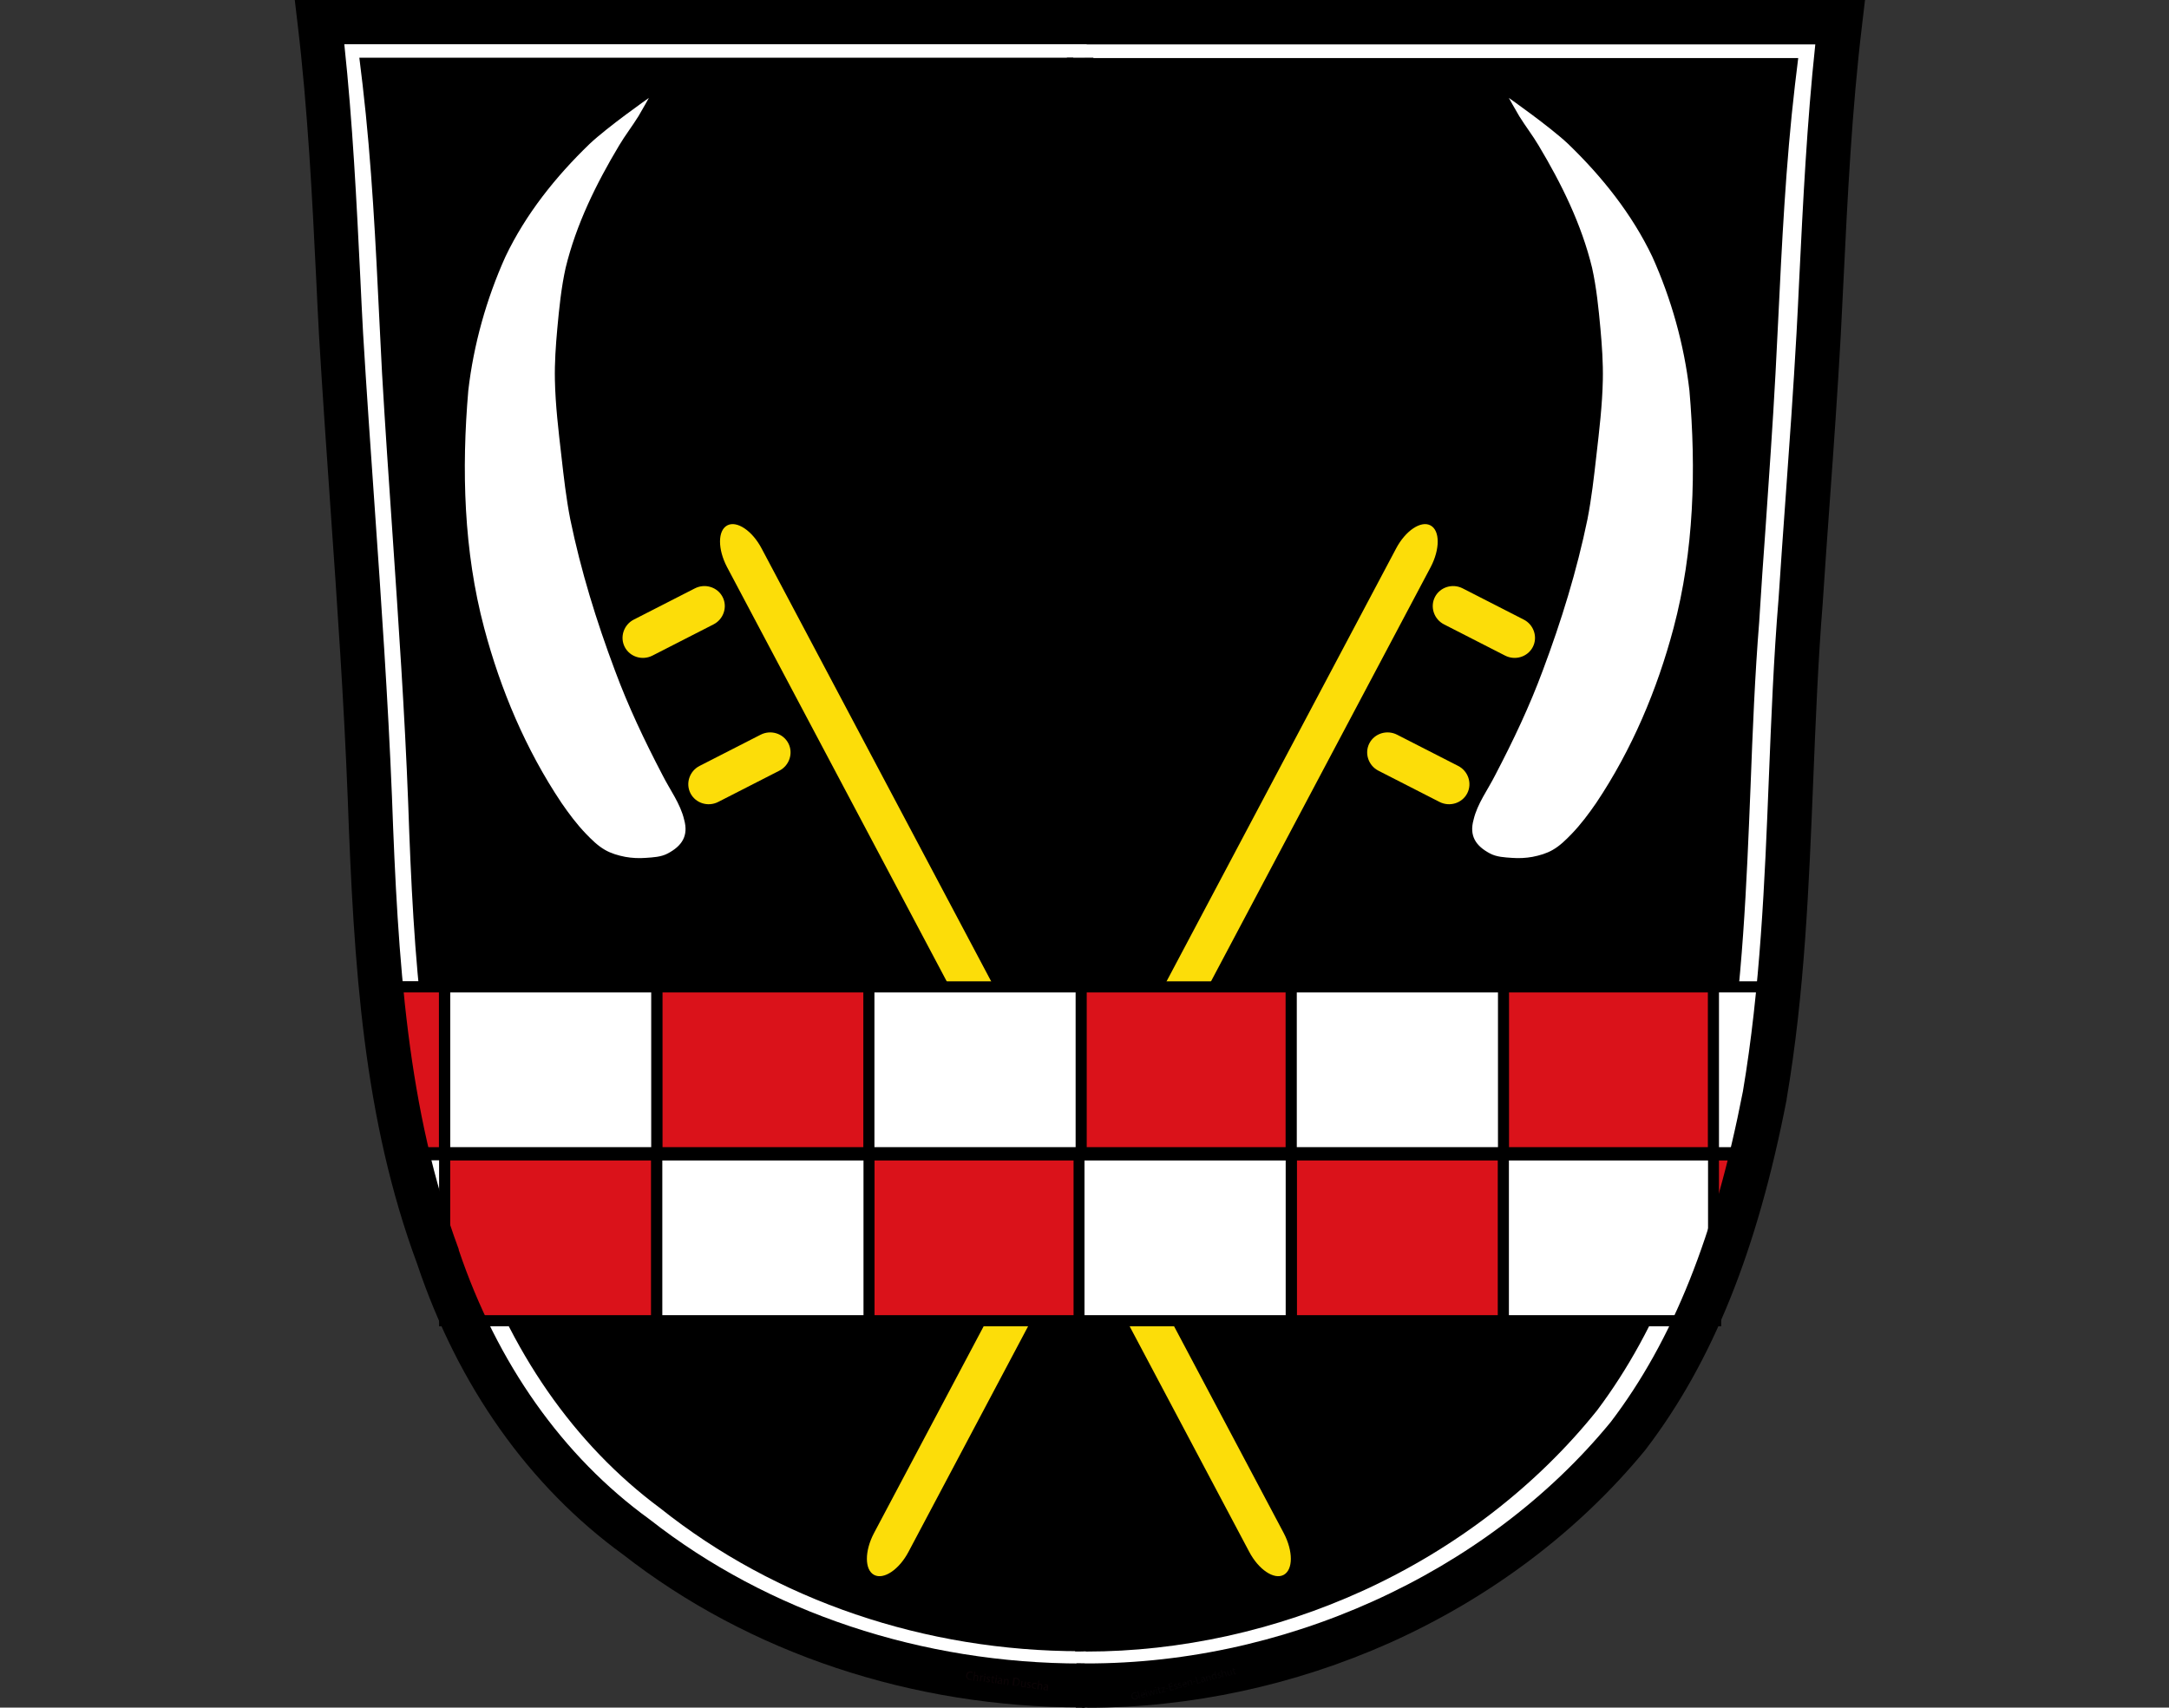 <?xml version="1.0" encoding="UTF-8"?>
<svg xmlns="http://www.w3.org/2000/svg" id="a" viewBox="0 0 127 100" width="127" height="100">
  <rect x="0" y="0" width="127" height="100" fill="#333333" stroke="none"/>
  <defs>
    <style>
      .b {
        fill: #000;
      }

      .b, .c, .d, .e, .f, .g {
        stroke-width: 0px;
      }

      .c {
        fill: #060406;
      }

      .h {
        isolation: isolate;
      }

      .d {
        fill: #da121a;
      }

      .e {
        fill: #0c0406;
      }

      .f {
        fill: #fff;
      }

      .g {
        fill: #fcdd09;
      }
    </style>
  </defs>
  <g>
    <g>
      <path class="f" d="M18.82,1.23l88.7.35c-.67,13.29-2.21,42.19-3.03,55.23l-2.34,14.39-3.9,9.36-5.98,7.46-9.97,6.76-10.84,3.55-10.58.52-10.23-2.17-7.98-3.21-7.72-5.2-5.9-6.68-3.9-10.23-2.77-13.09c-.55-9.28-1.89-32.84-2.43-42.4l-1.13-14.65Z"></path>
      <path class="b" d="M60.86,98.92h0s-10.23-2.17-10.23-2.17l-8-3.22-7.72-5.21h0s-5.9-6.69-5.9-6.69h0s-3.9-10.24-3.9-10.24l-2.78-13.1c-.52-8.83-1.77-30.81-2.43-42.41l-1.13-14.72h.07s88.76.35,88.76.35v.07c-.65,12.7-2.2,41.94-3.04,55.23l-2.34,14.41h0s-3.9,9.38-3.9,9.38h0s-5.99,7.47-5.99,7.47h0s-9.98,6.77-9.98,6.77h0s-10.85,3.56-10.85,3.56h0s-10.59.52-10.59.52ZM42.69,93.42l7.97,3.21,10.21,2.16,10.56-.52,10.82-3.55,9.96-6.75,5.97-7.44,3.89-9.35,2.34-14.39c.84-13.26,2.38-42.42,3.03-55.15l-88.56-.35,1.12,14.58c.66,11.6,1.91,33.58,2.43,42.4l2.77,13.08,3.89,10.21,5.88,6.66,7.7,5.19Z"></path>
    </g>
    <rect class="b" x="62.47" y="0" width="1.68" height="2.59"></rect>
    <g>
      <g>
        <path class="b" d="M63.43,95.29c-8.58.03-17.17-2.7-23.91-8.08-5.13-3.8-8.58-9.19-10.56-15.23-2.91-8-3.34-16.56-3.64-25-.32-8.41-1.05-16.79-1.53-25.19-.29-5.67-.48-11.35-1.15-16.99h40.22"></path>
        <path class="b" d="M63.28,96.7c-9.12,0-17.85-2.97-24.63-8.38-5.03-3.73-8.84-9.22-11.04-15.89-2.89-7.94-3.39-16.21-3.71-25.41-.2-5.26-.57-10.61-.92-15.78-.21-3.07-.43-6.25-.61-9.38-.05-1-.1-1.99-.15-2.98-.22-4.58-.45-9.32-.99-13.93l-.19-1.57h41.8v2.81H24.21c.43,4.2.64,8.44.84,12.55.05.99.1,1.97.15,2.96.18,3.11.4,6.28.61,9.35.35,5.19.72,10.56.93,15.87.32,8.97.8,17.01,3.55,24.57v.04c2.06,6.21,5.44,11.11,10.08,14.54l.04.03c6.28,5.02,14.4,7.78,22.89,7.78.05,0,.09,0,.14,0v2.81s-.09,0-.14,0Z"></path>
      </g>
      <g>
        <path class="b" d="M62.97,95.29c11.15.19,22.42-4.84,29.43-13.58,4-5.36,6.04-12,7.28-18.52,1.48-8.89,1.2-17.98,1.91-26.95.31-4.82.7-9.63.96-14.45.29-5.67.48-11.35,1.15-16.99h-40.2"></path>
        <path class="b" d="M63.58,96.71c-.21,0-.42,0-.63,0l.05-2.81c10.84.18,21.68-4.81,28.29-13.04,3.29-4.41,5.52-10.1,7.01-17.91.93-5.59,1.16-11.4,1.38-17.02.13-3.21.26-6.52.52-9.78.12-1.82.25-3.68.37-5.47.21-2.94.42-5.97.58-8.96.05-.98.1-1.97.15-2.96.2-4.11.4-8.35.84-12.55h-38.63v-2.81h41.78l-.19,1.57c-.54,4.61-.77,9.35-.99,13.93-.05.99-.1,1.98-.15,2.97-.16,3.01-.38,6.06-.58,9.01-.13,1.79-.26,3.64-.37,5.46v.02c-.26,3.21-.39,6.5-.51,9.68-.23,5.71-.46,11.62-1.42,17.39v.03c-1.58,8.26-3.97,14.33-7.54,19.1l-.03.04c-3.55,4.43-8.28,8.07-13.67,10.54-5.12,2.34-10.73,3.58-16.25,3.58Z"></path>
      </g>
      <rect class="b" x="62.47" y="3.38" width="1.55" height="2.81"></rect>
    </g>
  </g>
  <path class="b" d="M59.23,3.49h19.42v78.44h-19.42V3.49Z"></path>
  <g>
    <path class="g" d="M42.58,30.77h0c.56-.3,1.47.31,2.02,1.36l30.57,57.66c.55,1.05.55,2.14-.01,2.44h0c-.56.3-1.47-.31-2.02-1.36l-30.57-57.66c-.55-1.05-.55-2.14.01-2.44Z"></path>
    <path class="g" d="M83.76,30.77h0c-.56-.3-1.47.31-2.02,1.36l-30.57,57.66c-.55,1.05-.55,2.14.01,2.44h0c.56.3,1.47-.31,2.02-1.36l30.57-57.66c.55-1.05.55-2.14-.01-2.44Z"></path>
  </g>
  <g>
    <g>
      <g>
        <path class="d" d="M38.45,57.8h12.43v9.71h-12.43v-9.71Z"></path>
        <path class="b" d="M51.2,67.83h-13.07v-10.36h13.07v10.36ZM38.78,67.18h11.78v-9.06h-11.78v9.06Z"></path>
      </g>
      <g>
        <path class="f" d="M26.03,57.8h12.43v9.71h-12.43v-9.71Z"></path>
        <path class="b" d="M38.78,67.83h-13.07v-10.36h13.07v10.36ZM26.35,67.18h11.78v-9.06h-11.78v9.06Z"></path>
      </g>
      <g>
        <path class="d" d="M63.18,57.8h12.43v9.71h-12.43v-9.71Z"></path>
        <path class="b" d="M75.93,67.83h-13.07v-10.36h13.07v10.36ZM63.5,67.18h11.78v-9.06h-11.78v9.06Z"></path>
      </g>
      <g>
        <path class="f" d="M50.88,57.8h12.43v9.71h-12.43v-9.71Z"></path>
        <path class="b" d="M63.63,67.83h-13.07v-10.36h13.07v10.36ZM51.2,67.18h11.78v-9.06h-11.78v9.06Z"></path>
      </g>
      <g>
        <path class="d" d="M88.03,57.8h12.43v9.71h-12.43v-9.71Z"></path>
        <path class="b" d="M100.78,67.83h-13.07v-10.36h13.07v10.36ZM88.35,67.18h11.78v-9.06h-11.78v9.06Z"></path>
      </g>
      <g>
        <g>
          <path class="f" d="M75.6,57.8h12.43v9.71h-12.43v-9.71Z"></path>
          <path class="b" d="M88.35,67.83h-13.07v-10.36h13.07v10.36ZM75.93,67.18h11.78v-9.06h-11.78v9.06Z"></path>
        </g>
        <g>
          <path class="f" d="M100.33,57.8v9.71h2.17l.77-3.35c.22-1.57.72-4.49.93-6.36h-3.87Z"></path>
          <path class="b" d="M102.75,67.83h-2.75v-10.11l.12-.25h4.43l-.04.36c-.14,1.21-.39,2.85-.62,4.29-.12.78-.24,1.52-.31,2.07v.03s-.84,3.6-.84,3.6ZM100.65,67.18h1.59l.71-3.08c.08-.56.19-1.29.31-2.07.2-1.3.43-2.75.57-3.91h-3.18v9.06Z"></path>
        </g>
      </g>
      <g>
        <g>
          <path class="d" d="M22.47,57.8l.31,2.54.93,4.43.25,2.74h2.07v-9.71h-3.56,0Z"></path>
          <path class="b" d="M26.35,67.83h-2.69l-.27-3.02-.93-4.44-.28-2.26h-.11l.08-.39h.32s0-.26,0-.26h3.89v10.36ZM24.25,67.18h1.45v-9.06h-2.87l.27,2.16.93,4.45.22,2.45Z"></path>
        </g>
        <g>
          <path class="d" d="M26.03,67.63h12.43v9.71h-12.43v-9.71Z"></path>
          <path class="b" d="M38.78,77.67h-13.07v-10.36h13.07v10.36ZM26.35,77.02h11.78v-9.06h-11.78v9.06Z"></path>
        </g>
      </g>
      <g>
        <path class="f" d="M24.16,67.63l.93,3.79.94,3.15v-6.94h-1.87,0Z"></path>
        <path class="b" d="M25.72,74.66l-.95-3.16-1.02-4.19h2.6s0,7.26,0,7.26l-.63.09ZM25.4,71.34l.31,1.02v-4.41h-1.13l.83,3.38Z"></path>
      </g>
      <g>
        <path class="d" d="M50.88,67.63h12.43v9.71h-12.43v-9.71Z"></path>
        <path class="b" d="M63.63,77.67h-13.07v-10.36h13.07v10.36ZM51.2,77.02h11.78v-9.06h-11.78v9.06Z"></path>
      </g>
      <g>
        <path class="f" d="M38.45,67.63h12.43v9.71h-12.43v-9.71Z"></path>
        <path class="b" d="M51.2,77.67h-13.07v-10.36h13.07v10.36ZM38.78,77.02h11.78v-9.06h-11.78v9.06Z"></path>
      </g>
      <g>
        <path class="d" d="M75.6,67.63h12.43v9.71h-12.43v-9.71Z"></path>
        <path class="b" d="M88.35,77.67h-13.07v-10.36h13.07v10.36ZM75.93,77.02h11.78v-9.06h-11.78v9.06Z"></path>
      </g>
      <g>
        <g>
          <path class="f" d="M63.18,67.63h12.43v9.71h-12.43v-9.71Z"></path>
          <path class="b" d="M75.93,77.67h-13.07v-10.36h13.07v10.36ZM63.5,77.02h11.78v-9.06h-11.78v9.06Z"></path>
        </g>
        <g>
          <path class="f" d="M88.03,67.63h12.43v9.71h-12.43v-9.71Z"></path>
          <path class="b" d="M100.78,77.67h-13.07v-10.36h13.07v10.36ZM88.35,77.02h11.78v-9.06h-11.78v9.06Z"></path>
        </g>
      </g>
      <g>
        <path class="d" d="M100.33,67.63v7.58l.94-2.27.83-3.58.26-1.74h-2.03Z"></path>
        <path class="b" d="M100.63,75.34l-.62-.12v-7.91h2.73l-.32,2.14-.85,3.63-.94,2.27ZM100.65,67.96v5.64l.31-.74.82-3.54.2-1.36h-1.34Z"></path>
      </g>
    </g>
    <g>
      <path class="b" d="M63.36,99.99c-9.95,0-19.49-3.18-26.89-8.96-5.49-3.99-9.65-9.86-12.04-17-3.16-8.52-3.71-17.4-4.07-27.29-.22-5.66-.62-11.42-1.01-16.99-.23-3.31-.47-6.73-.67-10.1-.06-1.07-.11-2.14-.16-3.2-.24-4.94-.5-10.04-1.09-15.01L17.26,0h45.6v2.59H20.16c.49,4.59.72,9.23.94,13.74.05,1.06.1,2.12.16,3.19.2,3.35.44,6.76.67,10.06.39,5.59.79,11.37,1.02,17.07.35,9.67.88,18.34,3.91,26.51v.04c2.24,6.64,6.09,12.09,11.15,15.76l.04.03c6.94,5.44,15.93,8.43,25.31,8.43.05,0,.1,0,.15,0v2.59s-.09,0-.15,0Z"></path>
      <path class="b" d="M63.67,100c-.23,0-.45,0-.68,0l.04-2.59c11.99.2,23.97-5.22,31.28-14.13,3.64-4.78,6.1-10.93,7.74-19.36,1.02-6.03,1.28-12.29,1.52-18.35.14-3.45.28-7.02.57-10.52.13-1.97.27-3.96.41-5.89.23-3.16.46-6.43.64-9.64.06-1.06.11-2.12.16-3.18.22-4.5.45-9.15.94-13.74h-42.66V0h45.57l-.17,1.45c-.6,4.97-.85,10.07-1.09,15-.05,1.07-.11,2.13-.16,3.2-.18,3.24-.41,6.52-.64,9.69-.14,1.93-.28,3.93-.41,5.89v.02c-.28,3.46-.42,7-.56,10.43-.25,6.14-.5,12.49-1.56,18.69v.03c-1.72,8.86-4.34,15.36-8.24,20.47l-.03.04c-3.9,4.76-9.08,8.66-14.97,11.3-5.58,2.49-11.68,3.8-17.69,3.8Z"></path>
    </g>
  </g>
  <g>
    <g>
      <path class="g" d="M36.58,37.89c-.3-.58-.06-1.31.54-1.61,0,0,3.56-1.82,3.56-1.82.6-.31,1.33-.08,1.63.5.3.58.06,1.31-.54,1.61l-3.56,1.82c-.6.31-1.33.08-1.63-.5Z"></path>
      <path class="g" d="M40.43,46.46c-.3-.58-.06-1.31.54-1.61,0,0,3.56-1.82,3.56-1.82.6-.31,1.33-.08,1.63.5.3.58.06,1.31-.54,1.61l-3.56,1.82c-.6.31-1.33.08-1.63-.5Z"></path>
    </g>
    <g>
      <path class="g" d="M89.75,37.89c.3-.58.06-1.31-.54-1.61,0,0-3.56-1.82-3.56-1.82-.6-.31-1.33-.08-1.63.5-.3.58-.06,1.31.54,1.61l3.56,1.82c.6.31,1.33.08,1.63-.5Z"></path>
      <path class="g" d="M85.91,46.46c.3-.58.06-1.31-.54-1.61,0,0-3.56-1.82-3.56-1.82-.6-.31-1.33-.08-1.63.5-.3.58-.06,1.31.54,1.61l3.56,1.82c.6.31,1.33.08,1.63-.5Z"></path>
    </g>
  </g>
  <g>
    <path class="f" d="M38,5.73s-2.41,1.69-3.48,2.7c-1.98,1.91-3.74,4.11-4.93,6.61-1.11,2.47-1.86,5.14-2.17,7.83-.4,4.64-.27,9.4.93,13.91.96,3.62,2.44,7.12,4.52,10.23.44.64.91,1.27,1.45,1.83.33.34.68.69,1.1.93.36.21.78.33,1.19.41.39.07.79.09,1.19.06.44-.03.91-.05,1.3-.26.83-.44,1.22-1.03.96-1.97-.22-.95-.84-1.76-1.28-2.64-1.04-1.99-2-4.01-2.78-6.12-1.08-2.88-1.99-5.83-2.61-8.84-.24-1.23-.38-2.47-.52-3.71-.17-1.48-.35-2.97-.38-4.46-.02-1,.05-1.99.14-2.99.11-1.19.23-2.4.49-3.57.62-2.55,1.79-4.92,3.13-7.16.35-.59.77-1.13,1.13-1.71.21-.35.61-1.07.61-1.07"></path>
    <path class="f" d="M88.34,5.73s2.41,1.69,3.48,2.7c1.98,1.91,3.74,4.11,4.93,6.61,1.11,2.47,1.86,5.14,2.17,7.83.4,4.64.27,9.4-.93,13.91-.96,3.62-2.44,7.12-4.52,10.23-.44.64-.91,1.27-1.45,1.83-.33.34-.68.69-1.1.93-.36.21-.78.33-1.19.41-.39.07-.79.09-1.19.06-.44-.03-.91-.05-1.3-.26-.83-.44-1.22-1.03-.96-1.97.22-.95.84-1.76,1.28-2.64,1.04-1.99,2-4.01,2.78-6.12,1.08-2.88,1.99-5.83,2.61-8.84.24-1.23.38-2.47.52-3.71.17-1.48.35-2.97.38-4.46.02-1-.05-1.99-.14-2.99-.11-1.19-.23-2.4-.49-3.57-.62-2.55-1.79-4.92-3.13-7.16-.35-.59-.77-1.13-1.13-1.71-.21-.35-.61-1.07-.61-1.07"></path>
  </g>
  <g>
    <g class="h">
      <g class="h">
        <path class="e" d="M56.9,98.37s-.07.01-.13,0c-.13-.02-.22-.12-.2-.27.02-.15.13-.23.28-.21.06,0,.09.03.11.04l-.02.05s-.05-.03-.09-.03c-.11-.02-.19.05-.21.17-.02.11.04.2.15.21.04,0,.08,0,.1,0v.05Z"></path>
        <path class="e" d="M57.04,97.91h.06s-.03.22-.03.22h0s.03-.03.05-.04c.02,0,.04-.01.06,0,.05,0,.11.04.1.16l-.03.2h-.06s.03-.2.03-.2c0-.05,0-.1-.06-.11-.04,0-.07.02-.09.05,0,0,0,.02,0,.03l-.03.2h-.06s.07-.5.07-.5Z"></path>
        <path class="e" d="M57.39,98.22s0-.07.01-.11h.05s0,.07,0,.07h0s.06-.07.1-.06c0,0,.01,0,.02,0v.06s-.02,0-.03,0c-.04,0-.08.02-.09.07,0,0,0,.02,0,.03l-.02.18h-.06s.03-.24.03-.24Z"></path>
        <path class="e" d="M57.59,98.48l.05-.34h.06s-.05.34-.05.34h-.06ZM57.71,98.06s-.02.04-.04.03c-.02,0-.03-.02-.03-.04,0-.02.02-.04.04-.03.02,0,.04.02.03.04Z"></path>
        <path class="e" d="M57.75,98.44s.05.03.08.04c.04,0,.07-.01.07-.04,0-.03-.01-.05-.05-.07-.06-.03-.08-.07-.08-.11,0-.05.06-.09.13-.08.03,0,.06.02.08.03l-.02.04s-.03-.02-.07-.03c-.04,0-.06.01-.06.04,0,.03.01.04.06.07.06.03.08.06.07.11,0,.06-.06.09-.14.08-.04,0-.07-.02-.09-.04l.02-.04Z"></path>
        <path class="e" d="M58.16,98.12v.1s.07.01.07.01v.05s-.09-.01-.09-.01l-.02.18s0,.07.04.07c.02,0,.03,0,.04,0v.05s-.04,0-.06,0c-.03,0-.05-.02-.06-.03-.01-.02-.02-.05-.01-.09l.03-.18h-.05s0-.05,0-.05h.05s.01-.07.01-.07h.06Z"></path>
        <path class="e" d="M58.26,98.57l.05-.34h.06s-.05.34-.05.34h-.06ZM58.38,98.15s-.02.04-.04.03c-.02,0-.03-.02-.03-.04,0-.02.02-.04.04-.03.02,0,.04.02.03.04Z"></path>
        <path class="e" d="M58.6,98.62v-.04s0,0,0,0c-.02.02-.06.04-.11.04-.07,0-.1-.06-.09-.11.01-.08.09-.12.22-.1h0s0-.09-.07-.1c-.03,0-.07,0-.09.01v-.04s.06-.02.11-.01c.1.01.12.09.11.16l-.02.13s0,.06,0,.08h-.06ZM58.62,98.45c-.07-.01-.14,0-.15.06,0,.04.02.06.05.07.04,0,.08-.02.09-.05,0,0,0-.01,0-.02v-.06Z"></path>
        <path class="e" d="M58.79,98.4s0-.06,0-.09h.05s0,.06,0,.06h0s.06-.06.12-.05c.05,0,.11.04.1.16l-.03.2h-.06s.03-.2.03-.2c0-.05,0-.1-.06-.11-.04,0-.08.02-.09.05,0,0,0,.02,0,.03l-.03.2h-.06s.03-.25.03-.25Z"></path>
        <path class="e" d="M59.35,98.25s.08,0,.13,0c.09.01.15.04.18.08.04.04.05.1.04.18-.01.08-.04.14-.09.17-.05.04-.13.05-.22.04-.04,0-.08-.01-.11-.02l.06-.46ZM59.36,98.68s.04,0,.06.01c.13.02.21-.04.23-.17.02-.11-.04-.19-.16-.21-.03,0-.06,0-.07,0l-.05.37Z"></path>
        <path class="e" d="M60.05,98.73s0,.07,0,.09h-.05s0-.06,0-.06h0s-.06.06-.12.05c-.05,0-.11-.05-.1-.16l.03-.2h.06s-.03.19-.03.19c0,.06,0,.11.06.12.04,0,.07-.02.09-.04,0,0,0-.02,0-.03l.03-.21h.06s-.03.25-.03.25Z"></path>
        <path class="e" d="M60.13,98.77s.05.03.08.04c.04,0,.07-.01.07-.04,0-.03-.01-.05-.05-.07-.06-.03-.08-.07-.08-.11,0-.05.06-.09.13-.08.03,0,.06.02.08.03l-.02.04s-.03-.02-.07-.03c-.04,0-.06.01-.06.04,0,.03.01.04.06.07.06.03.08.06.07.11,0,.06-.06.09-.14.08-.04,0-.07-.02-.09-.04l.02-.04Z"></path>
        <path class="e" d="M60.65,98.89s-.05.01-.1,0c-.1-.01-.16-.09-.14-.19.01-.1.1-.17.21-.15.04,0,.07.02.08.03l-.02.05s-.04-.02-.07-.03c-.08-.01-.13.04-.14.11-.01.08.03.13.1.14.03,0,.06,0,.08,0v.05Z"></path>
        <path class="e" d="M60.79,98.42h.06s-.03.22-.03.22h0s.03-.03.05-.04c.02,0,.04-.01.06,0,.05,0,.11.04.1.16l-.03.2h-.06s.03-.2.03-.2c0-.05,0-.1-.06-.11-.04,0-.07.02-.09.05,0,0,0,.02,0,.03l-.03.2h-.06s.07-.5.07-.5Z"></path>
        <path class="e" d="M61.29,98.99v-.04s0,0,0,0c-.02.02-.06.04-.11.04-.07,0-.1-.06-.09-.11.01-.08.09-.12.22-.1h0s0-.09-.07-.1c-.03,0-.07,0-.09.01v-.04s.06-.02.11-.01c.1.01.12.09.11.16l-.02.13s0,.06,0,.08h-.06ZM61.31,98.82c-.07-.01-.14,0-.15.06,0,.04.02.06.05.07.04,0,.08-.02.09-.05,0,0,0-.01,0-.02v-.06Z"></path>
      </g>
    </g>
    <g class="h">
      <g class="h">
        <path class="c" d="M66.62,99.47s-.06.04-.12.05c-.06.02-.12.01-.16-.01-.04-.02-.08-.07-.09-.14-.03-.12.03-.23.17-.27.05-.01.09-.01.11,0v.05s-.05,0-.1,0c-.1.03-.15.1-.12.2.03.1.1.15.2.12.03,0,.06-.02.07-.03l-.03-.12-.08.02v-.04s.12-.03.12-.03l.05.19Z"></path>
        <path class="c" d="M66.59,99.04h.05s.11.41.11.41h-.05s-.11-.41-.11-.41Z"></path>
        <path class="c" d="M66.84,99.29c.02.07.07.09.13.08.04,0,.06-.02.08-.04l.02.04s-.05.03-.09.04c-.09.02-.16-.02-.18-.11-.02-.09.01-.17.1-.19.09-.02.14.05.16.11,0,.01,0,.02,0,.03l-.2.05ZM66.98,99.21s-.04-.08-.1-.07c-.05.01-.06.07-.06.11l.15-.04Z"></path>
        <path class="c" d="M67.11,98.97s0,.04-.03.04c-.02,0-.04,0-.04-.02,0-.02,0-.04.02-.04.02,0,.04,0,.04.02ZM67.14,99.36l-.07-.29h.05s.07.28.07.28h-.05Z"></path>
        <path class="c" d="M67.23,99.03l.08.14s.03.06.05.09h0s0-.07,0-.1v-.16s.05-.01.05-.01l.08.13s.04.06.05.09h0s0-.06,0-.1v-.16s.06-.01.06-.01l-.02.31h-.05s-.08-.12-.08-.12c-.02-.03-.03-.06-.05-.09h0s0,.07,0,.1v.15s-.06.01-.06.01l-.16-.27h.05Z"></path>
        <path class="c" d="M67.69,98.82s0,.04-.03.04c-.02,0-.04,0-.04-.02,0-.02,0-.04.02-.04.02,0,.04,0,.04.02ZM67.73,99.21l-.07-.29h.05s.07.28.07.28h-.05Z"></path>
        <path class="c" d="M67.84,98.78l.02.08.08-.02v.04s-.07.02-.07.02l.04.16s.02.05.05.05c.01,0,.02,0,.03-.01v.04s-.01.01-.03.02c-.02,0-.05,0-.06,0-.02-.01-.03-.04-.04-.07l-.04-.16h-.05s-.01-.03-.01-.03h.05s-.02-.08-.02-.08l.05-.03Z"></path>
        <path class="c" d="M68.03,99.1l.09-.2s.02-.04.03-.05h0s-.16.04-.16.04v-.04s.21-.06.21-.06v.03s-.08.2-.08.2c0,.02-.02.04-.03.06h0s.17-.04.17-.04v.04s-.23.06-.23.06v-.03Z"></path>
        <path class="c" d="M68.4,98.84v.04s-.14.04-.14.04v-.04s.14-.04.14-.04Z"></path>
        <path class="c" d="M68.67,98.77l-.16.04.04.15.18-.04v.04s-.22.06-.22.06l-.1-.41.22-.06v.04s-.16.04-.16.04l.03.13.16-.04v.04Z"></path>
        <path class="c" d="M68.78,98.88s.05,0,.08,0c.04,0,.05-.03.05-.06,0-.03-.02-.04-.07-.04-.06,0-.09-.03-.1-.06-.01-.05.02-.09.08-.11.03,0,.06,0,.08,0v.04s-.04,0-.07,0c-.03,0-.04.03-.04.05,0,.02.03.03.07.04.06,0,.09.03.1.07.01.05-.02.1-.09.11-.03,0-.06,0-.09,0v-.04Z"></path>
        <path class="c" d="M69.02,98.82s.05,0,.07,0c.04,0,.05-.03.05-.06,0-.03-.03-.04-.07-.04-.06,0-.09-.03-.1-.06-.01-.05.02-.09.08-.11.03,0,.06,0,.08,0v.04s-.04,0-.07,0c-.03,0-.04.03-.04.05,0,.02.03.03.07.04.06,0,.09.03.1.07.01.05-.02.1-.09.11-.03,0-.06,0-.09,0v-.04Z"></path>
        <path class="c" d="M69.28,98.67c.02.07.07.09.13.08.04,0,.06-.02.08-.04l.02.04s-.05.03-.09.04c-.09.02-.16-.02-.18-.11-.02-.09.01-.17.1-.19.1-.02.14.05.16.11,0,.01,0,.02,0,.03l-.2.05ZM69.42,98.59s-.04-.08-.1-.07c-.05.01-.06.07-.06.11l.15-.04Z"></path>
        <path class="c" d="M69.53,98.52s-.01-.05-.02-.08h.05s.02.04.02.04h0s.03-.07.08-.08c.04-.01.11,0,.13.1l.04.17h-.05s-.04-.15-.04-.15c-.01-.05-.04-.08-.09-.07-.03,0-.06.04-.06.07,0,0,0,.02,0,.03l.04.17h-.05s-.05-.2-.05-.2Z"></path>
        <path class="c" d="M69.99,98.44v.04s-.14.04-.14.04v-.04s.14-.04.14-.04Z"></path>
        <path class="c" d="M70,98.2h.05s.09.35.09.35l.17-.04v.04s-.21.06-.21.06l-.1-.41Z"></path>
        <path class="c" d="M70.55,98.49v-.04s-.02,0-.02,0c-.01.03-.04.06-.08.07-.06.02-.1-.02-.11-.06-.02-.07.03-.12.15-.15h0s-.02-.07-.08-.06c-.03,0-.05.02-.07.04l-.02-.03s.05-.04.09-.05c.09-.02.13.03.14.09l.03.11s.01.05.02.07h-.05ZM70.5,98.34c-.06.01-.12.04-.11.1,0,.03.04.04.06.04.04,0,.06-.04.06-.07,0,0,0-.01,0-.02v-.05Z"></path>
        <path class="c" d="M70.62,98.25s-.01-.05-.02-.08h.05s.02.04.02.04h0s.03-.07.08-.08c.04-.01.11,0,.13.1l.04.17h-.05s-.04-.15-.04-.15c-.01-.05-.04-.08-.09-.07-.03,0-.06.04-.06.07,0,0,0,.02,0,.03l.04.17h-.05s-.05-.2-.05-.2Z"></path>
        <path class="c" d="M71.15,97.88l.09.35s.01.06.02.07h-.05s-.02-.04-.02-.04h0s-.04.07-.08.08c-.07.02-.14-.03-.16-.12-.03-.1.02-.17.09-.19.04-.01.08,0,.1.02h0s-.04-.17-.04-.17h.05ZM71.16,98.15s0-.02,0-.02c-.02-.03-.05-.05-.09-.04-.05.01-.07.07-.06.13.02.06.06.1.11.09.04,0,.06-.04.06-.08,0,0,0-.02,0-.02v-.05Z"></path>
        <path class="c" d="M71.33,98.23s.05,0,.08,0c.04,0,.05-.03.05-.06,0-.03-.02-.04-.07-.04-.06,0-.09-.03-.1-.06-.01-.05.02-.09.08-.11.03,0,.06,0,.08,0v.04s-.04,0-.07,0c-.03,0-.04.03-.04.05,0,.02.03.03.07.04.06,0,.09.03.1.07.01.05-.02.1-.09.11-.03,0-.06,0-.09,0v-.04Z"></path>
        <path class="c" d="M71.48,97.8h.05s.05.17.05.17h0s.01-.03.03-.05c.01-.01.03-.02.05-.03.04,0,.11,0,.13.1l.04.17h-.05s-.04-.15-.04-.15c-.01-.05-.04-.08-.09-.07-.03,0-.06.04-.06.07,0,0,0,.02,0,.03l.04.18h-.05s-.11-.41-.11-.41Z"></path>
        <path class="c" d="M72.14,98s.02.06.02.08h-.05s-.02-.03-.02-.03h0s-.03.07-.08.08c-.05.01-.11,0-.13-.1l-.04-.17h.05s.04.15.04.15c.01.06.04.09.09.08.04,0,.05-.04.06-.07,0,0,0-.02,0-.03l-.05-.18h.05s.05.2.05.2Z"></path>
        <path class="c" d="M72.22,97.67l.02.08.08-.02v.04s-.07.02-.07.02l.04.16s.02.05.05.05c.01,0,.02,0,.03-.01v.04s-.01.01-.03.02c-.02,0-.05,0-.06,0-.02-.01-.03-.04-.04-.07l-.04-.16h-.05s-.01-.03-.01-.03h.05s-.02-.08-.02-.08l.05-.03Z"></path>
      </g>
    </g>
  </g>
</svg>
